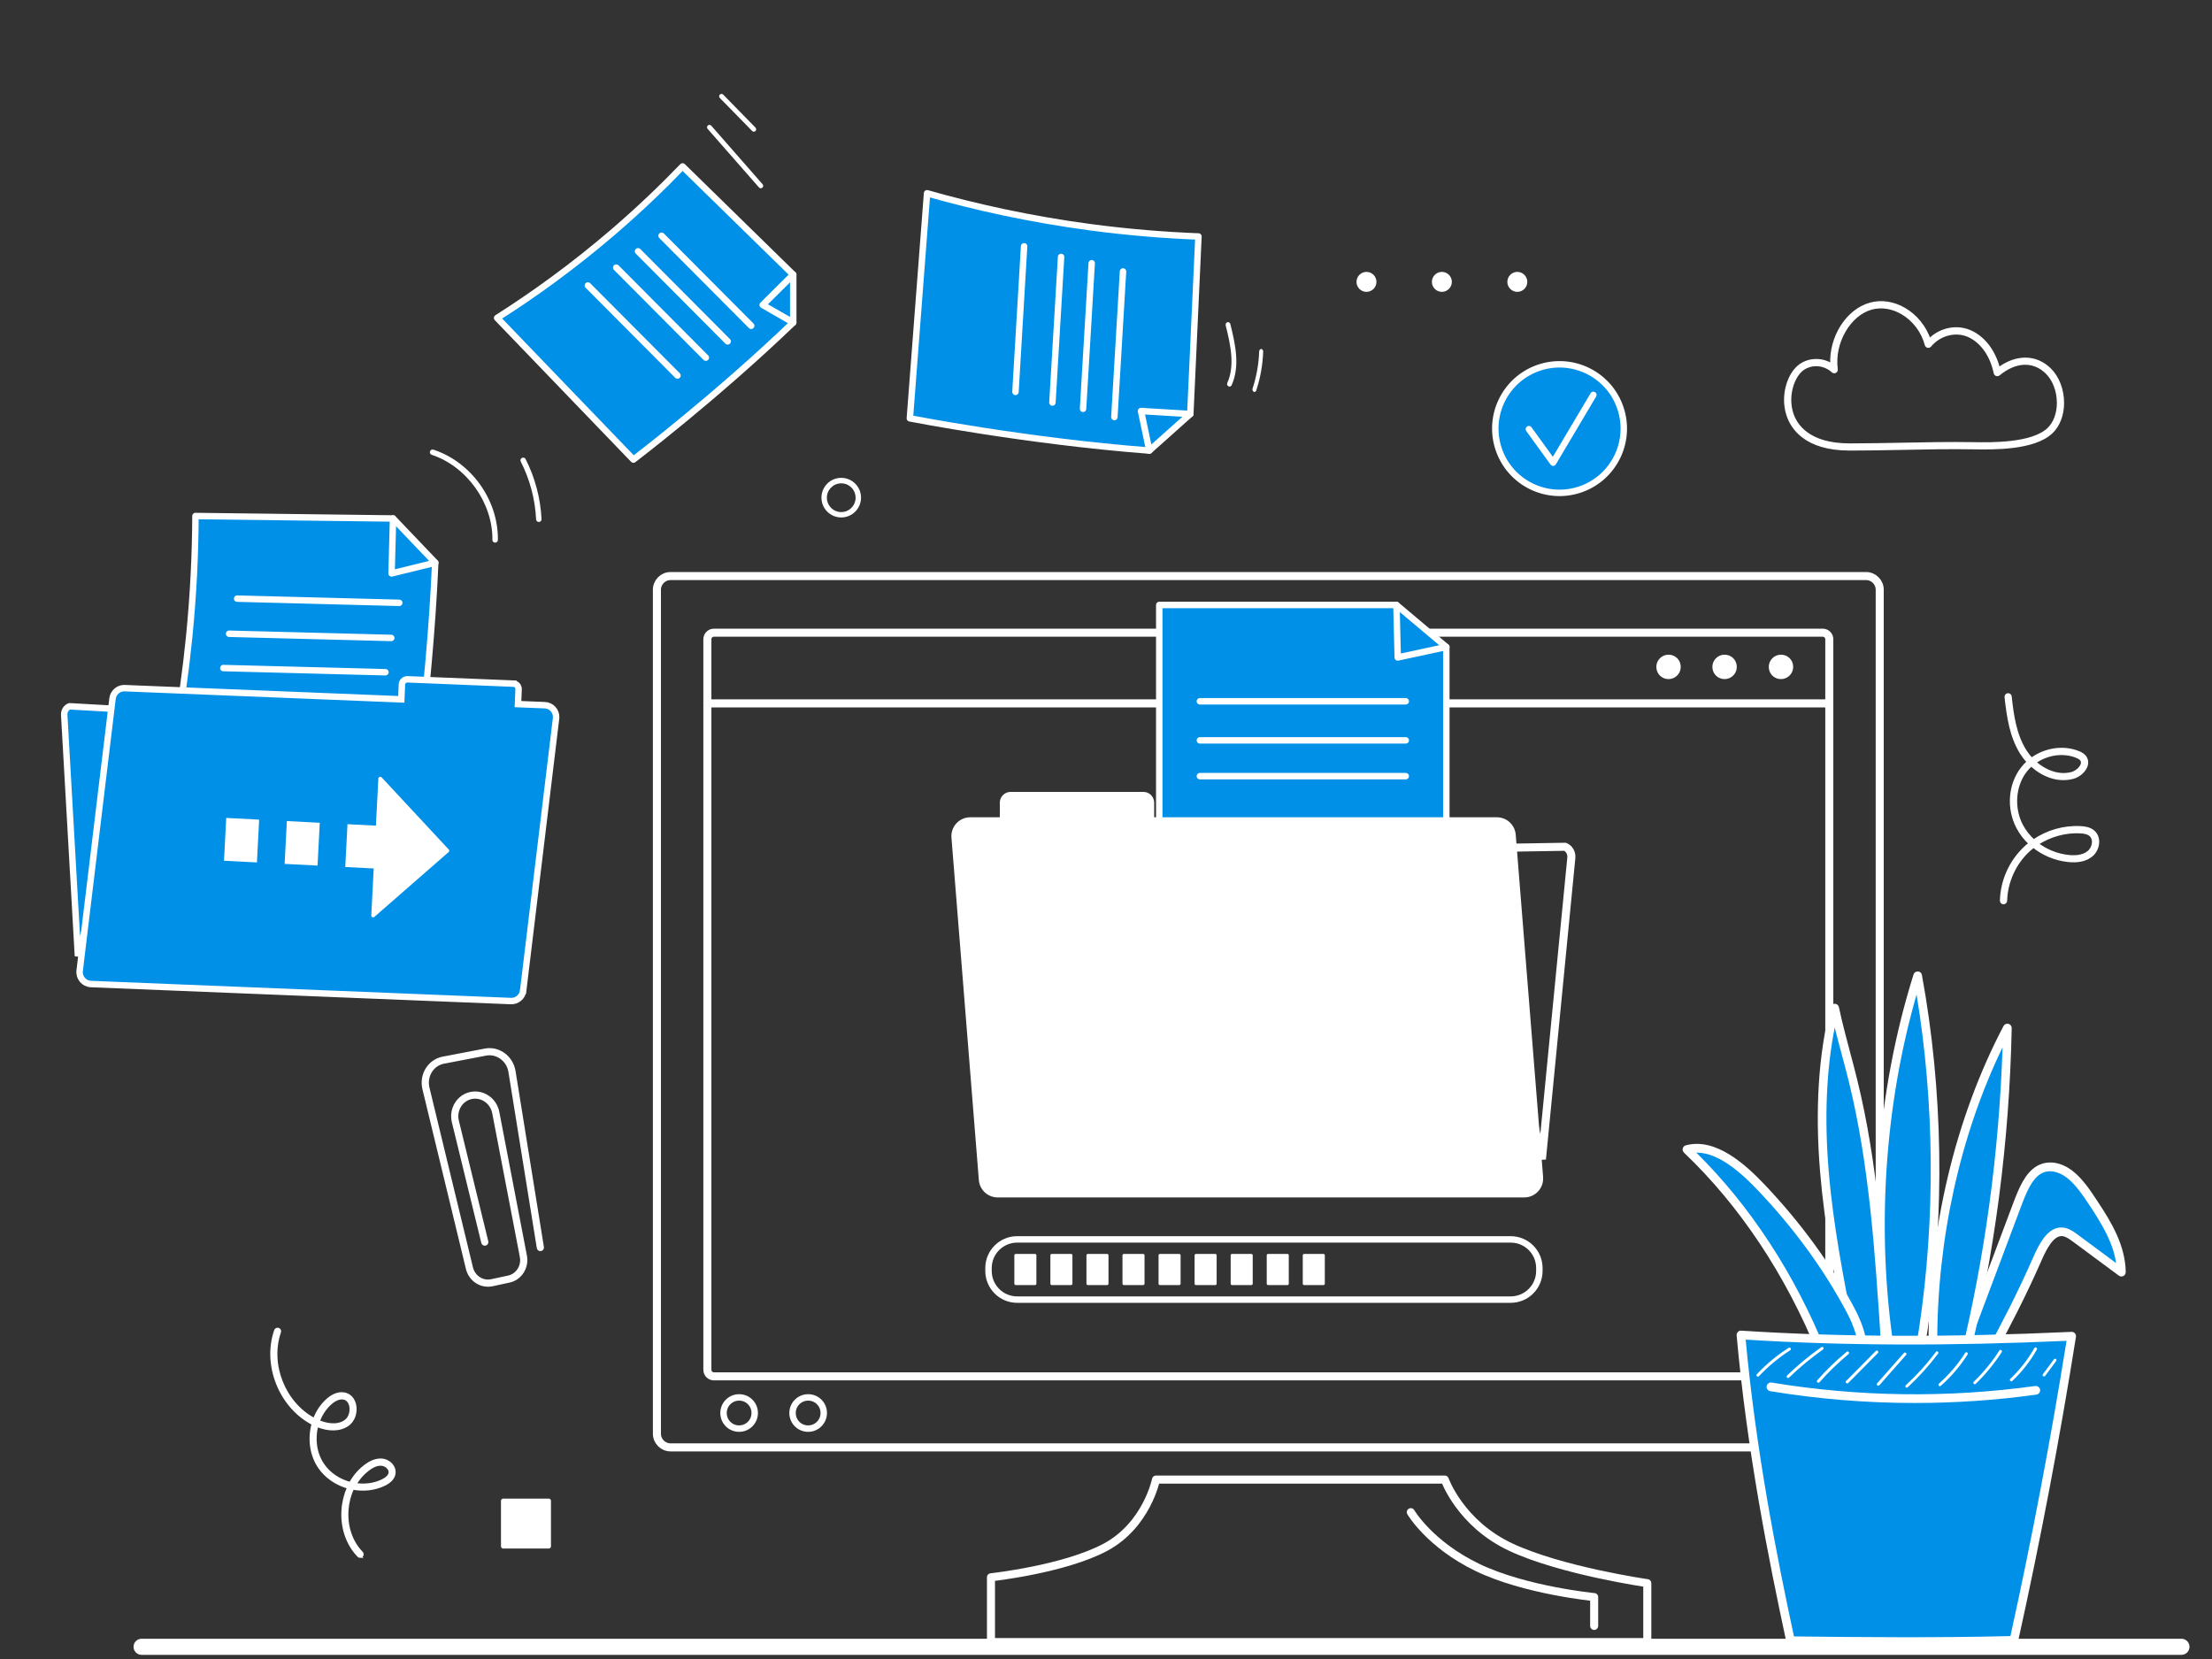 <?xml version="1.0" encoding="UTF-8"?> <svg xmlns="http://www.w3.org/2000/svg" width="412" height="309" viewBox="0 0 412 309" fill="none"><rect x="0" y="0" width="412" height="309" fill="#333333" stroke="none"/><path d="M347.56 107.293H124.906C123.498 107.293 122.355 108.435 122.355 109.845V267.032C122.355 268.442 123.498 269.584 124.906 269.584H347.56C348.969 269.584 350.111 268.442 350.111 267.032V109.845C350.111 108.435 348.969 107.293 347.56 107.293Z" stroke="white" stroke-width="1.5" stroke-linecap="round" stroke-linejoin="round"></path><path d="M140.5 262.515C140.97 264.636 139.124 266.488 137.004 266.018C135.936 265.783 135.074 264.916 134.834 263.847C134.364 261.726 136.21 259.879 138.33 260.349C139.398 260.584 140.26 261.446 140.5 262.521V262.515Z" stroke="white" stroke-width="1.2" stroke-linecap="round" stroke-linejoin="round"></path><path d="M153.358 262.515C153.827 264.636 151.981 266.488 149.861 266.018C148.793 265.783 147.932 264.916 147.691 263.847C147.221 261.726 149.067 259.879 151.187 260.349C152.256 260.584 153.117 261.446 153.358 262.521V262.515Z" stroke="white" stroke-width="1.2" stroke-linecap="round" stroke-linejoin="round"></path><path d="M312.989 123.696C313.353 125.352 311.915 126.791 310.26 126.427C309.415 126.237 308.755 125.582 308.565 124.731C308.201 123.075 309.639 121.636 311.294 122C312.139 122.185 312.799 122.845 312.989 123.696Z" fill="white"></path><path d="M333.933 123.696C334.296 125.352 332.859 126.791 331.203 126.427C330.358 126.237 329.698 125.582 329.508 124.731C329.144 123.075 330.582 121.636 332.238 122C333.082 122.185 333.743 122.845 333.933 123.696Z" fill="white"></path><path d="M323.429 123.696C323.792 125.352 322.355 126.791 320.699 126.427C319.854 126.237 319.194 125.582 319.004 124.731C318.64 123.075 320.078 121.636 321.734 122C322.579 122.185 323.239 122.845 323.429 123.696Z" fill="white"></path><path d="M340.719 255.135V119.062C340.719 118.388 340.173 117.842 339.499 117.842L132.973 117.842C132.299 117.842 131.753 118.388 131.753 119.062V255.135C131.753 255.808 132.299 256.354 132.973 256.354H339.499C340.173 256.354 340.719 255.808 340.719 255.135Z" stroke="white" stroke-width="1.5" stroke-linecap="round" stroke-linejoin="round"></path><path d="M131.748 131.01H340.719" stroke="white" stroke-width="1.5" stroke-linecap="round" stroke-linejoin="round"></path><path d="M269.1 275.582C269.1 275.582 271.997 283.781 281.429 288.179C290.86 292.583 306.819 294.878 306.819 294.878V305.847H184.576V293.781C184.576 293.781 198.22 292.304 205.906 288.179C213.592 284.049 215.315 275.582 215.315 275.582H269.094H269.1Z" stroke="white" stroke-width="1.5" stroke-linecap="round" stroke-linejoin="round"></path><path d="M262.773 281.654C262.773 281.654 266.247 287.625 275.13 291.923C284.008 296.221 296.924 297.469 296.924 297.469V302.836" stroke="white" stroke-width="1.5" stroke-linecap="round" stroke-linejoin="round"></path><path d="M188.928 233.801C188.928 233.667 189.04 233.555 189.174 233.555H192.788C192.922 233.555 193.034 233.667 193.034 233.801V239.106C193.034 239.24 192.922 239.352 192.788 239.352H189.174C189.04 239.352 188.928 239.24 188.928 239.106V233.801Z" fill="white"></path><path d="M195.641 233.801C195.641 233.667 195.753 233.555 195.887 233.555H199.5C199.635 233.555 199.747 233.667 199.747 233.801V239.106C199.747 239.24 199.635 239.352 199.5 239.352H195.887C195.753 239.352 195.641 239.24 195.641 239.106V233.801Z" fill="white"></path><path d="M202.359 233.801C202.359 233.667 202.471 233.555 202.605 233.555H206.219C206.353 233.555 206.465 233.667 206.465 233.801V239.106C206.465 239.24 206.353 239.352 206.219 239.352H202.605C202.471 239.352 202.359 239.24 202.359 239.106V233.801Z" fill="white"></path><path d="M209.07 233.801C209.07 233.667 209.182 233.555 209.316 233.555H212.93C213.064 233.555 213.176 233.667 213.176 233.801V239.106C213.176 239.24 213.064 239.352 212.93 239.352H209.316C209.182 239.352 209.07 239.24 209.07 239.106V233.801Z" fill="white"></path><path d="M215.789 233.801C215.789 233.667 215.901 233.555 216.035 233.555H219.649C219.783 233.555 219.895 233.667 219.895 233.801V239.106C219.895 239.24 219.783 239.352 219.649 239.352H216.035C215.901 239.352 215.789 239.24 215.789 239.106V233.801Z" fill="white"></path><path d="M222.502 233.801C222.502 233.667 222.614 233.555 222.748 233.555H226.362C226.496 233.555 226.608 233.667 226.608 233.801V239.106C226.608 239.24 226.496 239.352 226.362 239.352H222.748C222.614 239.352 222.502 239.24 222.502 239.106V233.801Z" fill="white"></path><path d="M229.221 233.801C229.221 233.667 229.333 233.555 229.467 233.555H233.08C233.215 233.555 233.327 233.667 233.327 233.801V239.106C233.327 239.24 233.215 239.352 233.08 239.352H229.467C229.333 239.352 229.221 239.24 229.221 239.106V233.801Z" fill="white"></path><path d="M235.938 233.801C235.938 233.667 236.049 233.555 236.184 233.555H239.797C239.932 233.555 240.043 233.667 240.043 233.801V239.106C240.043 239.24 239.932 239.352 239.797 239.352H236.184C236.049 239.352 235.938 239.24 235.938 239.106V233.801Z" fill="white"></path><path d="M242.65 233.801C242.65 233.667 242.762 233.555 242.897 233.555H246.51C246.644 233.555 246.756 233.667 246.756 233.801V239.106C246.756 239.24 246.644 239.352 246.51 239.352H242.897C242.762 239.352 242.65 239.24 242.65 239.106V233.801Z" fill="white"></path><path d="M184.117 236.185C184.117 233.235 186.506 230.846 189.454 230.846H281.378C284.326 230.846 286.715 233.235 286.715 236.185V236.722C286.715 239.671 284.326 242.061 281.378 242.061H189.454C186.506 242.061 184.117 239.671 184.117 236.722V236.185Z" stroke="white" stroke-width="1.2" stroke-linecap="round" stroke-linejoin="round"></path><path d="M147.747 60.07C133.261 73.998 117.979 85.6 117.979 85.6C109.516 76.808 101.054 68.009 92.592 59.218C99.362 54.922 106.758 49.617 114.337 43.101C119.101 39 123.357 34.924 127.137 30.998L147.747 51.159V60.07Z" fill="#0090E8" stroke="white" stroke-width="1.2" stroke-linecap="round" stroke-linejoin="round"></path><path d="M123.223 43.91L139.915 60.679" stroke="white" stroke-width="1.2" stroke-linecap="round" stroke-linejoin="round"></path><path d="M118.842 46.812L135.534 63.581" stroke="white" stroke-width="1.2" stroke-linecap="round" stroke-linejoin="round"></path><path d="M114.779 49.846L131.466 66.614" stroke="white" stroke-width="1.2" stroke-linecap="round" stroke-linejoin="round"></path><path d="M109.5 53.172L126.186 69.941" stroke="white" stroke-width="1.2" stroke-linecap="round" stroke-linejoin="round"></path><path d="M147.74 51.15L142.055 56.801L147.746 60.068" stroke="white" stroke-width="1.2" stroke-linecap="round" stroke-linejoin="round"></path><path d="M214.071 83.925C191.074 82.152 169.467 77.915 169.467 77.915C170.535 63.945 171.603 49.968 172.671 35.998C181.524 38.518 191.71 40.803 203.082 42.322C210.237 43.273 216.978 43.805 223.22 44.046L221.701 77.113L214.071 83.925Z" fill="#0090E8" stroke="white" stroke-width="1.2" stroke-linecap="round" stroke-linejoin="round"></path><path d="M209.17 50.562L207.559 77.676" stroke="white" stroke-width="1.2" stroke-linecap="round" stroke-linejoin="round"></path><path d="M203.336 49.029L201.725 76.143" stroke="white" stroke-width="1.2" stroke-linecap="round" stroke-linejoin="round"></path><path d="M197.633 47.855L196.021 74.975" stroke="white" stroke-width="1.2" stroke-linecap="round" stroke-linejoin="round"></path><path d="M190.748 45.877L189.137 72.99" stroke="white" stroke-width="1.2" stroke-linecap="round" stroke-linejoin="round"></path><path d="M221.702 77.112L212.521 76.557L214.071 83.925" stroke="white" stroke-width="1.2" stroke-linecap="round" stroke-linejoin="round"></path><path d="M269.386 180.292H215.92V112.678H260.095L269.386 120.507V180.292Z" fill="#0090E8" stroke="white" stroke-width="1.2" stroke-linecap="round" stroke-linejoin="round"></path><path d="M260.096 112.678L260.336 122.454L269.387 120.507" stroke="white" stroke-width="1.2" stroke-linecap="round" stroke-linejoin="round"></path><path d="M223.486 130.621H261.832" stroke="white" stroke-width="1.2" stroke-linecap="round" stroke-linejoin="round"></path><path d="M223.486 137.896H261.832" stroke="white" stroke-width="1.2" stroke-linecap="round" stroke-linejoin="round"></path><path d="M223.486 144.564H261.832" stroke="white" stroke-width="1.2" stroke-linecap="round" stroke-linejoin="round"></path><path d="M291.502 157.719C292.252 158.024 292.763 158.848 292.671 159.769L292.667 159.806V159.815L287.193 215.901L274.129 157.998L291.502 157.719Z" stroke="white" stroke-width="1.5"></path><path d="M287.415 219.234L282.313 155.46C282.168 153.63 280.641 152.225 278.811 152.225H214.974V149.505C214.974 148.397 214.073 147.496 212.966 147.496H188.229C187.122 147.496 186.221 148.397 186.221 149.505V152.225H180.717C178.664 152.225 177.047 153.977 177.215 156.019L182.317 219.794C182.462 221.618 183.989 223.029 185.819 223.029H283.907C285.96 223.029 287.571 221.277 287.409 219.234H287.415Z" fill="white"></path><path d="M294.362 91.149C300.612 89.002 303.939 82.193 301.793 75.94C299.647 69.687 292.84 66.359 286.59 68.505C280.34 70.652 277.013 77.462 279.159 83.714C281.305 89.967 288.111 93.296 294.362 91.149Z" fill="#0090E8" stroke="white" stroke-width="1.2" stroke-linecap="round" stroke-linejoin="round"></path><path d="M284.766 79.936L289.28 86.171L296.776 73.551" stroke="white" stroke-width="1.2" stroke-linecap="round" stroke-linejoin="round"></path><path d="M81.067 104.81C79.953 130.454 76.05 154.648 76.05 154.648C60.48 153.978 44.911 153.315 29.342 152.645C31.811 142.708 33.973 131.285 35.24 118.579C36.034 110.587 36.376 103.069 36.406 96.111L73.217 96.57L81.075 104.803L81.067 104.81Z" fill="#0090E8" stroke="white" stroke-width="1.2" stroke-linecap="round" stroke-linejoin="round"></path><path d="M44.166 111.5L74.365 112.28" stroke="white" stroke-width="1.2" stroke-linecap="round" stroke-linejoin="round"></path><path d="M42.674 118.041L72.873 118.821" stroke="white" stroke-width="1.2" stroke-linecap="round" stroke-linejoin="round"></path><path d="M41.59 124.43L71.789 125.209" stroke="white" stroke-width="1.2" stroke-linecap="round" stroke-linejoin="round"></path><path d="M39.645 132.154L69.844 132.941" stroke="white" stroke-width="1.2" stroke-linecap="round" stroke-linejoin="round"></path><path d="M73.208 96.568L72.932 106.804L81.066 104.808" stroke="white" stroke-width="1.2" stroke-linecap="round" stroke-linejoin="round"></path><path d="M26.8 132.335L14.516 178.078L11.96 133.149C11.918 132.412 12.353 131.769 12.957 131.552L26.8 132.335Z" fill="#0090E8" stroke="white" stroke-width="1.2"></path><path d="M75.9 126.528H75.901L95.628 127.329V127.33C96.146 127.351 96.558 127.762 96.589 128.271L96.59 128.374V128.375L96.503 130.546L96.478 131.145L97.078 131.169L101.47 131.344C102.677 131.392 103.602 132.397 103.586 133.575L103.57 133.812L97.446 184.51H97.445C97.308 185.651 96.317 186.499 95.167 186.453L16.942 183.284H16.941C15.654 183.232 14.686 182.092 14.841 180.815L14.922 180.143H14.915L20.958 130.117C21.087 129.048 21.966 128.236 23.023 128.177L23.236 128.175L74.147 130.236L74.746 130.26L74.769 129.661L74.857 127.491C74.879 126.973 75.289 126.56 75.798 126.529L75.9 126.528Z" fill="#0090E8" stroke="white" stroke-width="1.2"></path><path d="M48.267 152.662L42.137 152.344L41.723 160.318L47.854 160.636L48.267 152.662Z" fill="white"></path><path d="M59.558 153.248L53.428 152.93L53.014 160.904L59.145 161.222L59.558 153.248Z" fill="white"></path><path d="M70.851 153.828L64.721 153.51L64.307 161.484L70.438 161.802L70.851 153.828Z" fill="white"></path><path d="M83.572 158.214L71.083 144.788C70.871 144.562 70.493 144.7 70.471 145.006L69.153 170.49C69.138 170.803 69.502 170.978 69.735 170.774L83.55 158.71C83.703 158.579 83.71 158.353 83.579 158.207L83.572 158.214Z" fill="white"></path><path d="M351.95 251.262C348.467 228.076 350.313 203.573 357.199 181.736C361.132 203.204 361.501 225.78 358.259 247.456C358.018 249.094 357.713 250.812 356.83 252C355.947 253.188 354.262 253.509 351.95 251.245V251.262Z" fill="#0090E8"></path><path d="M355.064 253.735C353.909 253.735 352.673 253.093 351.388 251.84C351.26 251.712 351.18 251.551 351.148 251.375C347.664 228.173 349.542 203.349 356.413 181.496C356.525 181.143 356.862 180.918 357.231 180.934C357.601 180.95 357.906 181.223 357.97 181.593C361.903 203.076 362.272 225.893 359.045 247.585C358.772 249.432 358.435 251.182 357.456 252.499C356.894 253.237 356.156 253.671 355.289 253.735C355.209 253.735 355.129 253.735 355.048 253.735H355.064ZM352.705 250.861C353.636 251.728 354.519 252.162 355.177 252.113C355.562 252.081 355.899 251.889 356.172 251.519C356.926 250.508 357.215 248.966 357.456 247.329C360.49 226.953 360.329 205.549 356.975 185.238C351.003 205.967 349.478 229.12 352.705 250.861Z" fill="white"></path><path d="M365.26 252.172C368.759 242.875 372.242 233.578 375.742 224.281C376.689 221.777 377.764 219.095 379.69 217.923C381.52 216.799 383.752 217.361 385.501 218.71C387.251 220.059 388.599 222.098 389.932 224.105C392.404 227.846 395.004 232.005 395.117 236.95C392.291 234.863 389.466 232.759 386.641 230.672C385.838 230.078 384.988 229.452 384.057 229.42C381.922 229.339 380.493 232.149 379.434 234.574C376.817 240.579 373.864 246.311 370.814 251.947C370.22 253.039 369.546 254.211 368.566 254.58C367.587 254.95 366.287 253.954 365.276 252.188L365.26 252.172Z" fill="#0090E8"></path><path d="M368.134 255.472C366.93 255.472 365.613 254.428 364.57 252.597C364.458 252.389 364.426 252.132 364.522 251.907L375.004 224.017C376.079 221.175 377.203 218.525 379.29 217.241C381.264 216.036 383.784 216.358 386.015 218.076C387.877 219.521 389.274 221.624 390.622 223.663C393.367 227.806 395.823 231.933 395.936 236.926C395.936 237.231 395.775 237.52 395.502 237.665C395.229 237.809 394.892 237.777 394.651 237.6L386.176 231.322C385.502 230.825 384.747 230.263 384.041 230.231C384.025 230.231 384.009 230.231 383.977 230.231C382.42 230.231 381.136 232.719 380.189 234.903C377.299 241.502 374.057 247.684 371.537 252.34C370.814 253.657 370.076 254.893 368.856 255.343C368.631 255.423 368.39 255.472 368.15 255.472H368.134ZM366.159 252.116C367.042 253.513 367.909 253.978 368.262 253.834C369.016 253.561 369.658 252.373 370.076 251.586C372.58 246.961 375.806 240.812 378.664 234.261C379.964 231.274 381.537 228.545 384.057 228.625C385.261 228.673 386.272 229.428 387.091 230.038L394.138 235.256C393.576 231.419 391.505 228.015 389.242 224.579C387.958 222.652 386.642 220.661 384.988 219.376C383.303 218.076 381.473 217.803 380.092 218.638C378.455 219.633 377.444 222.026 376.481 224.595L366.143 252.116H366.159Z" fill="white"></path><path d="M344.536 248.213C342.593 238.29 340.651 228.334 339.8 218.155C338.949 207.975 339.254 197.49 341.71 187.775C342.674 192.352 344.022 196.783 345.129 201.311C348.934 216.758 350.025 233.119 351.085 249.304C351.165 250.444 351.197 251.761 350.571 252.564C349.961 253.351 348.95 253.319 348.308 254.057C348.019 254.378 347.794 254.86 347.425 254.94C347.056 255.004 346.735 254.635 346.478 254.282C344.776 251.906 343.54 248.951 344.552 248.245L344.536 248.213Z" fill="#0090E8"></path><path d="M347.314 255.728C346.527 255.728 346.014 255.005 345.805 254.732C344.521 252.95 343.124 250.3 343.397 248.679C343.445 248.39 343.542 248.149 343.67 247.972C341.776 238.306 339.834 228.319 338.999 218.219C338.052 206.707 338.694 196.398 340.941 187.567C341.038 187.214 341.359 186.957 341.728 186.957H341.744C342.113 186.957 342.434 187.23 342.514 187.599C343.108 190.441 343.879 193.283 344.601 196.029C345.051 197.683 345.5 199.401 345.917 201.103C349.77 216.71 350.845 233.232 351.889 249.225C351.969 250.525 352.001 252.002 351.199 253.03C350.765 253.592 350.187 253.849 349.738 254.058C349.401 254.218 349.112 254.347 348.903 254.571C348.839 254.652 348.775 254.732 348.727 254.812C348.486 255.15 348.149 255.599 347.571 255.712C347.49 255.728 347.394 255.744 347.314 255.744V255.728ZM345.002 248.855C344.794 249.241 345.324 251.296 347.121 253.769C347.202 253.881 347.25 253.945 347.298 253.993C347.346 253.945 347.378 253.881 347.426 253.833C347.523 253.704 347.603 253.592 347.699 253.48C348.133 252.998 348.63 252.757 349.08 252.564C349.449 252.404 349.738 252.259 349.93 252.019C350.412 251.392 350.332 250.044 350.284 249.305C349.24 233.393 348.165 216.919 344.36 201.456C343.943 199.77 343.494 198.052 343.044 196.414C342.611 194.761 342.145 193.091 341.728 191.389C340.171 199.256 339.786 208.2 340.604 218.059C341.439 228.223 343.413 238.29 345.324 248.036C345.388 248.342 345.259 248.663 345.002 248.839V248.855Z" fill="white"></path><path d="M339.318 251.856C333.347 237.132 324.647 224.03 314.213 214.123C319.028 212.822 324.037 216.949 328.114 221.252C334.374 227.851 340.105 235.414 344.663 244.004C346.301 247.087 347.81 251.262 346.237 254.023C345.498 255.324 344.134 255.95 342.834 255.581C341.533 255.211 340.169 254.007 339.318 251.888V251.856Z" fill="#0090E8"></path><path d="M343.588 256.466C343.267 256.466 342.93 256.418 342.609 256.321C340.924 255.84 339.447 254.314 338.564 252.147C332.625 237.487 324.021 224.545 313.651 214.686C313.443 214.478 313.346 214.189 313.427 213.9C313.491 213.611 313.716 213.386 314.004 213.322C319.526 211.844 325.032 216.806 328.692 220.659C335.466 227.805 341.084 235.512 345.37 243.588C347.072 246.784 348.709 251.247 346.927 254.378C346.189 255.695 344.904 256.45 343.572 256.45L343.588 256.466ZM340.057 251.552C340.731 253.238 341.855 254.443 343.043 254.78C343.974 255.053 344.969 254.571 345.515 253.608C347.007 250.974 345.177 246.687 343.941 244.375C339.72 236.443 334.198 228.848 327.504 221.799C324.518 218.652 320.233 214.686 316.043 214.686C316.011 214.686 315.979 214.686 315.947 214.686C325.947 224.545 334.262 237.246 340.041 251.552H340.057Z" fill="white"></path><path d="M360.04 250.344C359.96 229.471 364.872 208.629 373.909 191.465C373.476 212.451 370.763 233.357 365.851 253.347C365.755 253.765 365.642 254.198 365.385 254.471C365.048 254.824 364.583 254.808 364.165 254.728C361.212 254.086 359.045 249.766 360.04 250.344Z" fill="#0090E8"></path><path d="M364.598 255.598C364.406 255.598 364.213 255.582 363.972 255.534C361.259 254.94 359.237 251.857 358.996 250.733C358.9 250.252 359.06 249.947 359.205 249.786C359.221 229.009 364.181 208.199 373.17 191.099C373.346 190.762 373.716 190.601 374.085 190.698C374.454 190.794 374.695 191.115 374.695 191.5C374.261 212.599 371.549 233.472 366.605 253.559C366.492 254.009 366.348 254.603 365.93 255.053C365.674 255.326 365.24 255.615 364.566 255.615L364.598 255.598ZM360.73 250.765C361.179 251.665 362.64 253.575 364.325 253.945C364.438 253.977 364.694 254.009 364.775 253.945C364.903 253.816 364.999 253.415 365.048 253.174C369.671 234.356 372.335 214.815 372.993 195.065C365.064 211.459 360.762 230.935 360.826 250.364C360.826 250.509 360.794 250.653 360.714 250.765H360.73Z" fill="white"></path><path d="M385.873 248.885C382.855 267.864 379.276 286.747 375.118 305.517C361.137 305.87 347.316 305.726 333.496 305.581C329.466 286.891 325.999 268.137 324.266 248.645C344.395 249.929 364.62 249.849 385.873 248.869V248.885Z" fill="#0090E8"></path><path d="M355.806 306.563C348.293 306.563 340.845 306.483 333.526 306.402C333.14 306.402 332.787 306.129 332.707 305.76C329.4 290.41 325.355 270.05 323.461 248.727C323.445 248.486 323.525 248.261 323.686 248.085C323.846 247.908 324.087 247.828 324.312 247.844C343.028 249.048 363.158 249.112 385.823 248.069C386.08 248.053 386.305 248.149 386.465 248.342C386.626 248.518 386.706 248.775 386.658 249C383.656 267.915 380.028 286.99 375.887 305.68C375.806 306.049 375.485 306.306 375.116 306.306C368.663 306.467 362.211 306.531 355.79 306.531L355.806 306.563ZM334.152 304.797C347.346 304.941 360.926 305.07 374.458 304.732C378.455 286.588 381.97 268.091 384.908 249.738C362.965 250.718 343.381 250.654 325.146 249.514C327.041 270.13 330.909 289.784 334.136 304.781L334.152 304.797Z" fill="white"></path><path d="M356.625 261.316C347.636 261.316 338.631 260.577 329.722 259.116C329.288 259.036 328.983 258.634 329.048 258.185C329.128 257.751 329.529 257.446 329.979 257.51C346.223 260.192 362.741 260.401 379.066 258.153C379.499 258.105 379.916 258.394 379.981 258.843C380.045 259.293 379.74 259.694 379.29 259.758C371.762 260.802 364.185 261.316 356.625 261.316Z" fill="white"></path><path d="M327.409 256.421C327.409 256.421 327.281 256.389 327.233 256.341C327.12 256.244 327.12 256.068 327.233 255.955C328.982 254.077 330.973 252.423 333.156 251.042C333.284 250.962 333.445 250.994 333.525 251.122C333.605 251.251 333.573 251.411 333.445 251.491C331.31 252.856 329.352 254.478 327.634 256.308C327.586 256.373 327.506 256.389 327.441 256.389L327.409 256.421Z" fill="white"></path><path d="M333.04 256.666C333.04 256.666 332.896 256.634 332.848 256.586C332.751 256.474 332.751 256.313 332.848 256.201C334.822 254.29 336.973 252.508 339.236 250.918C339.365 250.838 339.525 250.854 339.606 250.982C339.686 251.111 339.67 251.271 339.541 251.352C337.31 252.941 335.175 254.692 333.217 256.586C333.169 256.634 333.104 256.666 333.024 256.666H333.04Z" fill="white"></path><path d="M338.674 257.528C338.674 257.528 338.545 257.512 338.497 257.464C338.385 257.368 338.369 257.191 338.481 257.079C340.15 255.184 341.996 253.402 343.955 251.78C344.067 251.684 344.244 251.7 344.34 251.812C344.436 251.925 344.42 252.101 344.308 252.198C342.382 253.803 340.552 255.569 338.898 257.448C338.85 257.512 338.77 257.544 338.69 257.544L338.674 257.528Z" fill="white"></path><path d="M344.052 257.672C344.052 257.672 343.908 257.64 343.86 257.592C343.747 257.48 343.747 257.319 343.86 257.207L349.382 251.635C349.494 251.523 349.655 251.523 349.767 251.635C349.879 251.747 349.879 251.908 349.767 252.02L344.245 257.592C344.245 257.592 344.117 257.672 344.052 257.672Z" fill="white"></path><path d="M349.832 258.092C349.832 258.092 349.703 258.076 349.655 258.028C349.543 257.932 349.527 257.755 349.639 257.643L354.615 252.007C354.712 251.894 354.888 251.878 355 251.991C355.113 252.087 355.129 252.264 355.017 252.376L350.04 258.012C350.04 258.012 349.912 258.108 349.832 258.108V258.092Z" fill="white"></path><path d="M355.159 258.476C355.159 258.476 355.015 258.444 354.967 258.396C354.87 258.283 354.87 258.123 354.967 258.011C357.021 256.116 358.916 254.028 360.569 251.797C360.665 251.684 360.826 251.652 360.938 251.748C361.05 251.845 361.083 252.005 360.986 252.118C359.301 254.366 357.391 256.485 355.32 258.396C355.272 258.444 355.208 258.46 355.143 258.46L355.159 258.476Z" fill="white"></path><path d="M361.324 258.199C361.324 258.199 361.18 258.167 361.115 258.103C361.019 257.991 361.035 257.814 361.132 257.718C363.026 256.032 364.679 254.105 366.027 251.985C366.108 251.857 366.268 251.825 366.397 251.905C366.525 251.985 366.557 252.146 366.477 252.274C365.112 254.442 363.427 256.417 361.485 258.119C361.437 258.167 361.372 258.183 361.308 258.183L361.324 258.199Z" fill="white"></path><path d="M367.812 257.832C367.812 257.832 367.667 257.8 367.619 257.752C367.523 257.639 367.523 257.479 367.619 257.366C369.433 255.616 371.038 253.657 372.387 251.554C372.467 251.425 372.627 251.393 372.756 251.473C372.884 251.554 372.916 251.714 372.836 251.843C371.456 253.978 369.834 255.969 367.988 257.752C367.94 257.8 367.86 257.832 367.796 257.832H367.812Z" fill="white"></path><path d="M374.618 257.282C374.618 257.282 374.474 257.25 374.426 257.202C374.329 257.09 374.329 256.929 374.426 256.817C376.208 255.131 377.716 253.22 378.904 251.1C378.984 250.972 379.145 250.924 379.273 251.004C379.402 251.084 379.45 251.245 379.37 251.373C378.15 253.541 376.609 255.516 374.779 257.234C374.731 257.282 374.667 257.314 374.602 257.314L374.618 257.282Z" fill="white"></path><path d="M380.713 256.373C380.713 256.373 380.601 256.357 380.552 256.325C380.44 256.228 380.408 256.068 380.504 255.955L382.559 253.177C382.655 253.065 382.816 253.033 382.928 253.129C383.041 253.226 383.073 253.386 382.976 253.499L380.922 256.276C380.922 256.276 380.793 256.389 380.713 256.389V256.373Z" fill="white"></path><path d="M90.875 239.409C89.081 239.409 87.475 238.154 87.022 236.285L78.922 202.807C78.615 201.518 78.837 200.153 79.546 199.06C80.229 198.002 81.28 197.285 82.493 197.054L90.328 195.552C91.533 195.321 92.755 195.586 93.78 196.303C94.831 197.037 95.557 198.206 95.771 199.495L101.059 232.299C101.094 232.529 100.94 232.743 100.709 232.777C100.478 232.82 100.265 232.657 100.231 232.427L94.942 199.623C94.771 198.539 94.182 197.6 93.302 196.986C92.464 196.405 91.473 196.183 90.491 196.371L82.656 197.873C81.665 198.061 80.81 198.642 80.255 199.512C79.674 200.417 79.486 201.544 79.742 202.611L87.842 236.089C88.252 237.804 89.875 238.863 91.533 238.504L94.703 237.822C96.335 237.472 97.403 235.79 97.069 234.083L91.926 207.306C91.559 205.368 89.739 204.088 87.876 204.446C86.971 204.617 86.184 205.155 85.68 205.948C85.151 206.776 84.98 207.809 85.219 208.782L90.704 231.257C90.755 231.479 90.619 231.71 90.397 231.761C90.174 231.812 89.944 231.676 89.892 231.454L84.407 208.979C84.117 207.784 84.322 206.512 84.98 205.488C85.612 204.497 86.586 203.84 87.722 203.618C90.038 203.174 92.293 204.753 92.755 207.143L97.898 233.921C98.308 236.072 96.958 238.189 94.882 238.641L91.712 239.324C91.439 239.384 91.157 239.409 90.892 239.409H90.875Z" fill="white" stroke="white" stroke-width="0.5"></path><path d="M67.092 289.927C66.981 289.927 66.87 289.884 66.793 289.799C64.691 287.639 63.614 284.506 63.854 281.194C63.956 279.718 64.324 278.309 64.896 277.037C62.734 276.44 60.769 275.151 59.496 273.307C57.89 270.968 57.531 267.913 58.292 265.19C58.283 265.19 58.275 265.181 58.266 265.173C52.217 262.048 49.09 254.264 51.303 247.828C51.38 247.606 51.619 247.495 51.833 247.563C52.055 247.64 52.166 247.879 52.089 248.092C50.013 254.119 52.909 261.391 58.539 264.37C59.026 263.064 59.787 261.869 60.804 260.905C61.581 260.162 62.803 259.343 64.144 259.599C65.127 259.795 65.853 260.572 66.092 261.681C66.391 263.107 65.853 264.626 64.776 265.377C63.324 266.393 61.222 266.436 59.035 265.531C58.386 267.981 58.727 270.721 60.171 272.821C61.359 274.554 63.221 275.749 65.255 276.269C65.947 275.014 66.861 273.93 67.963 273.085C69.1 272.215 70.142 271.831 71.142 271.916C71.851 271.976 72.543 272.351 72.987 272.915C73.355 273.384 73.508 273.93 73.423 274.46C73.295 275.296 72.654 275.996 71.518 276.534C69.715 277.387 67.664 277.584 65.708 277.217C65.127 278.437 64.768 279.803 64.665 281.237C64.443 284.31 65.426 287.212 67.365 289.201C67.528 289.363 67.528 289.636 67.365 289.79C67.28 289.867 67.177 289.91 67.075 289.91L67.092 289.927ZM66.144 276.457C67.852 276.73 69.621 276.534 71.184 275.791C71.782 275.51 72.517 275.023 72.62 274.349C72.68 273.965 72.509 273.649 72.346 273.444C72.047 273.06 71.569 272.804 71.091 272.761C70.313 272.693 69.459 273.017 68.502 273.76C67.553 274.485 66.759 275.407 66.144 276.457ZM59.317 264.737C60.513 265.232 62.675 265.847 64.324 264.703C65.229 264.071 65.494 262.8 65.298 261.869C65.221 261.502 64.939 260.614 64.008 260.435C62.957 260.23 61.923 261.033 61.402 261.519C60.462 262.407 59.761 263.525 59.317 264.737Z" fill="white" stroke="white" stroke-width="0.5"></path><path d="M373.293 168.164C373.252 168.177 373.203 168.192 373.155 168.181C372.92 168.176 372.741 167.982 372.746 167.747C372.842 163.996 374.486 160.375 377.246 157.822C377.516 157.574 377.797 157.331 378.092 157.103C377.172 156.25 376.394 155.254 375.814 154.149C373.937 150.6 374.262 146.165 376.611 143.117C376.953 142.675 377.334 142.266 377.746 141.901C377.267 141.391 376.852 140.852 376.504 140.3C374.536 137.193 373.997 133.421 373.612 129.824C373.582 129.591 373.749 129.385 373.984 129.364C374.217 129.334 374.423 129.501 374.445 129.736C374.815 133.23 375.345 136.889 377.211 139.849C377.543 140.379 377.94 140.888 378.4 141.368C380.914 139.53 384.327 138.982 387.149 140.139C387.542 140.3 387.99 140.523 388.305 140.915C388.697 141.408 388.795 142.022 388.583 142.646C388.253 143.63 387.187 144.555 386.049 144.84C383.144 145.575 380.342 144.34 378.336 142.482C377.952 142.821 377.588 143.198 377.273 143.612C375.151 146.364 374.857 150.529 376.556 153.749C377.123 154.814 377.879 155.772 378.781 156.595C381.316 154.849 384.403 153.957 387.506 154.118C388.273 154.159 389.236 154.28 389.94 154.906C390.467 155.373 390.751 156.062 390.74 156.836C390.721 157.784 390.273 158.734 389.564 159.321C388.523 160.184 387.033 160.518 385.141 160.3C382.769 160.04 380.542 159.087 378.753 157.652C378.437 157.897 378.123 158.15 377.826 158.425C375.265 160.789 373.684 164.272 373.6 167.751C373.595 167.932 373.475 168.087 373.312 168.139L373.293 168.164ZM379.45 157.169C381.082 158.42 383.088 159.247 385.22 159.486C386.877 159.672 388.156 159.405 389.012 158.691C389.53 158.265 389.878 157.534 389.886 156.832C389.895 156.301 389.711 155.84 389.373 155.545C388.862 155.099 388.085 154.999 387.456 154.967C384.672 154.821 381.799 155.626 379.458 157.166L379.45 157.169ZM378.998 141.974C380.858 143.628 383.376 144.676 385.831 144.049C386.684 143.829 387.538 143.107 387.778 142.402C387.903 142.039 387.85 141.734 387.637 141.461C387.44 141.211 387.112 141.056 386.821 140.934C384.317 139.9 381.272 140.366 379.009 141.979L378.998 141.974Z" fill="white" stroke="white" stroke-width="0.5"></path><path d="M102.206 279.543H93.731V288.011H102.206V279.543Z" fill="white"></path><path d="M102.205 288.427H93.729C93.499 288.427 93.311 288.239 93.311 288.009V279.541C93.311 279.311 93.499 279.123 93.729 279.123H102.205C102.435 279.123 102.623 279.311 102.623 279.541V288.009C102.623 288.239 102.435 288.427 102.205 288.427ZM94.148 287.591H101.786V279.96H94.148V287.591Z" fill="white"></path><path d="M26.373 306.727H406.305" stroke="white" stroke-width="3" stroke-linecap="round" stroke-linejoin="round"></path><path d="M229.002 72C228.938 72 228.875 71.99 228.811 71.952C228.582 71.848 228.491 71.562 228.592 71.334C230.006 68.167 229.258 64.439 228.29 60.586C228.227 60.339 228.373 60.082 228.61 60.016C228.847 59.949 229.094 60.101 229.157 60.349C230.17 64.381 230.946 68.281 229.404 71.734C229.331 71.905 229.167 72 228.993 72H229.002Z" fill="white"></path><path d="M233.649 73C233.603 73 233.55 72.99 233.504 72.961C233.314 72.855 233.223 72.584 233.307 72.341C234.029 70.143 234.447 67.828 234.53 65.456C234.538 65.194 234.713 64.991 234.918 65C235.123 65.01 235.283 65.233 235.275 65.494C235.184 67.983 234.751 70.414 233.991 72.71C233.93 72.894 233.793 73 233.649 73Z" fill="white"></path><path d="M344.531 83.672C336.201 83.672 333.698 79.609 332.946 77.184C331.792 73.471 333.262 69.442 335.355 68.008C337.081 66.822 339.379 66.83 341.148 67.931C340.883 62.827 344.044 57.774 348.402 56.596C350.435 56.049 352.665 56.382 354.682 57.552C356.86 58.806 358.535 60.881 359.364 63.296C361.5 61.188 364.635 60.59 367.241 61.871C369.651 63.057 371.462 65.507 372.274 68.657C375.58 66.233 379.169 66.25 381.766 68.759C383.287 70.228 384.201 72.575 384.201 75.042C384.201 77.244 383.449 79.224 382.142 80.488C378.878 83.638 371.24 83.501 367.566 83.441C363.174 83.364 358.663 83.458 354.297 83.544C351.093 83.612 347.778 83.672 344.54 83.672H344.531ZM338.286 67.948C337.423 67.948 336.569 68.196 335.834 68.7C334.022 69.937 332.724 73.625 333.749 76.937C334.433 79.139 336.739 82.835 344.531 82.835C347.761 82.835 351.068 82.767 354.272 82.707C358.646 82.622 363.166 82.528 367.574 82.605C370.855 82.664 378.536 82.792 381.552 79.89C382.697 78.789 383.355 77.022 383.355 75.05C383.355 72.805 382.543 70.68 381.176 69.365C378.733 67.01 375.409 67.146 372.274 69.724C372.163 69.818 372.009 69.844 371.863 69.792C371.727 69.741 371.624 69.621 371.59 69.485C370.924 66.284 369.206 63.783 366.857 62.631C364.422 61.436 361.32 62.178 359.483 64.389C359.381 64.508 359.227 64.568 359.073 64.534C358.919 64.5 358.8 64.38 358.757 64.235C358.091 61.726 356.45 59.558 354.246 58.286C352.426 57.236 350.427 56.929 348.607 57.415C344.437 58.542 341.37 63.86 342.054 68.802C342.079 68.981 341.985 69.152 341.832 69.229C341.678 69.314 341.481 69.289 341.353 69.161C340.49 68.367 339.379 67.957 338.269 67.957L338.286 67.948Z" fill="white" stroke="white" stroke-width="0.5"></path><path d="M156.686 96.379C154.652 96.379 153 94.725 153 92.689C153 90.653 154.652 89 156.686 89C158.721 89 160.373 90.653 160.373 92.689C160.373 94.725 158.721 96.379 156.686 96.379ZM156.686 90.023C155.21 90.023 154.012 91.222 154.012 92.7C154.012 94.177 155.21 95.376 156.686 95.376C158.163 95.376 159.361 94.177 159.361 92.7C159.361 91.222 158.163 90.023 156.686 90.023Z" fill="white"></path><path d="M254.515 53.854C255.262 53.854 255.867 53.248 255.867 52.5C255.867 51.753 255.262 51.147 254.515 51.147C253.768 51.147 253.162 51.753 253.162 52.5C253.162 53.248 253.768 53.854 254.515 53.854Z" fill="white"></path><path d="M254.515 54.361C253.493 54.361 252.656 53.524 252.656 52.501C252.656 51.478 253.493 50.641 254.515 50.641C255.537 50.641 256.374 51.478 256.374 52.501C256.374 53.524 255.537 54.361 254.515 54.361ZM254.515 51.653C254.05 51.653 253.668 52.036 253.668 52.501C253.668 52.966 254.05 53.348 254.515 53.348C254.98 53.348 255.362 52.966 255.362 52.501C255.362 52.036 254.98 51.653 254.515 51.653Z" fill="white"></path><path d="M282.612 53.854C283.36 53.854 283.965 53.248 283.965 52.5C283.965 51.753 283.36 51.147 282.612 51.147C281.865 51.147 281.26 51.753 281.26 52.5C281.26 53.248 281.865 53.854 282.612 53.854Z" fill="white"></path><path d="M282.613 54.361C281.59 54.361 280.754 53.524 280.754 52.501C280.754 51.478 281.59 50.641 282.613 50.641C283.635 50.641 284.471 51.478 284.471 52.501C284.471 53.524 283.635 54.361 282.613 54.361ZM282.613 51.653C282.148 51.653 281.766 52.036 281.766 52.501C281.766 52.966 282.148 53.348 282.613 53.348C283.077 53.348 283.459 52.966 283.459 52.501C283.459 52.036 283.077 51.653 282.613 51.653Z" fill="white"></path><path d="M268.558 53.854C269.305 53.854 269.91 53.248 269.91 52.5C269.91 51.753 269.305 51.147 268.558 51.147C267.811 51.147 267.205 51.753 267.205 52.5C267.205 53.248 267.811 53.854 268.558 53.854Z" fill="white"></path><path d="M268.558 54.361C267.536 54.361 266.699 53.524 266.699 52.501C266.699 51.478 267.536 50.641 268.558 50.641C269.58 50.641 270.417 51.478 270.417 52.501C270.417 53.524 269.58 54.361 268.558 54.361ZM268.558 51.653C268.093 51.653 267.711 52.036 267.711 52.501C267.711 52.966 268.093 53.348 268.558 53.348C269.023 53.348 269.405 52.966 269.405 52.501C269.405 52.036 269.023 51.653 268.558 51.653Z" fill="white"></path><path d="M92.726 100.582C92.716 100.861 92.492 101.081 92.213 101.071C91.934 101.062 91.704 100.837 91.714 100.558C91.803 93.674 86.941 86.87 80.412 84.714C80.147 84.622 80.001 84.338 80.093 84.073C80.185 83.807 80.469 83.661 80.734 83.753C87.784 86.072 92.834 93.141 92.736 100.572L92.736 100.582L92.726 100.582Z" fill="white"></path><path d="M100.865 96.732C100.856 96.991 100.652 97.211 100.383 97.223C100.104 97.234 99.864 97.019 99.852 96.739C99.679 93.011 98.69 89.296 96.995 85.971C96.869 85.718 96.962 85.411 97.214 85.285C97.466 85.16 97.773 85.253 97.899 85.505C99.652 88.957 100.678 92.817 100.866 96.691C100.866 96.701 100.865 96.722 100.865 96.732Z" fill="white"></path><path d="M131.742 23.909C131.651 23.73 131.69 23.507 131.843 23.367C132.024 23.203 132.309 23.221 132.477 23.41L142.039 34.319C142.203 34.5 142.186 34.785 141.996 34.953C141.815 35.118 141.531 35.1 141.362 34.91L131.8 24.002C131.8 24.002 131.751 23.945 131.734 23.913L131.742 23.909Z" fill="white"></path><path d="M133.997 18.14C133.91 17.97 133.936 17.762 134.077 17.619C134.254 17.447 134.53 17.448 134.703 17.625L140.721 23.774C140.893 23.951 140.891 24.228 140.714 24.4C140.537 24.572 140.261 24.571 140.089 24.393L134.071 18.245C134.071 18.245 134.013 18.172 133.992 18.132L133.997 18.14Z" fill="white"></path></svg> 
